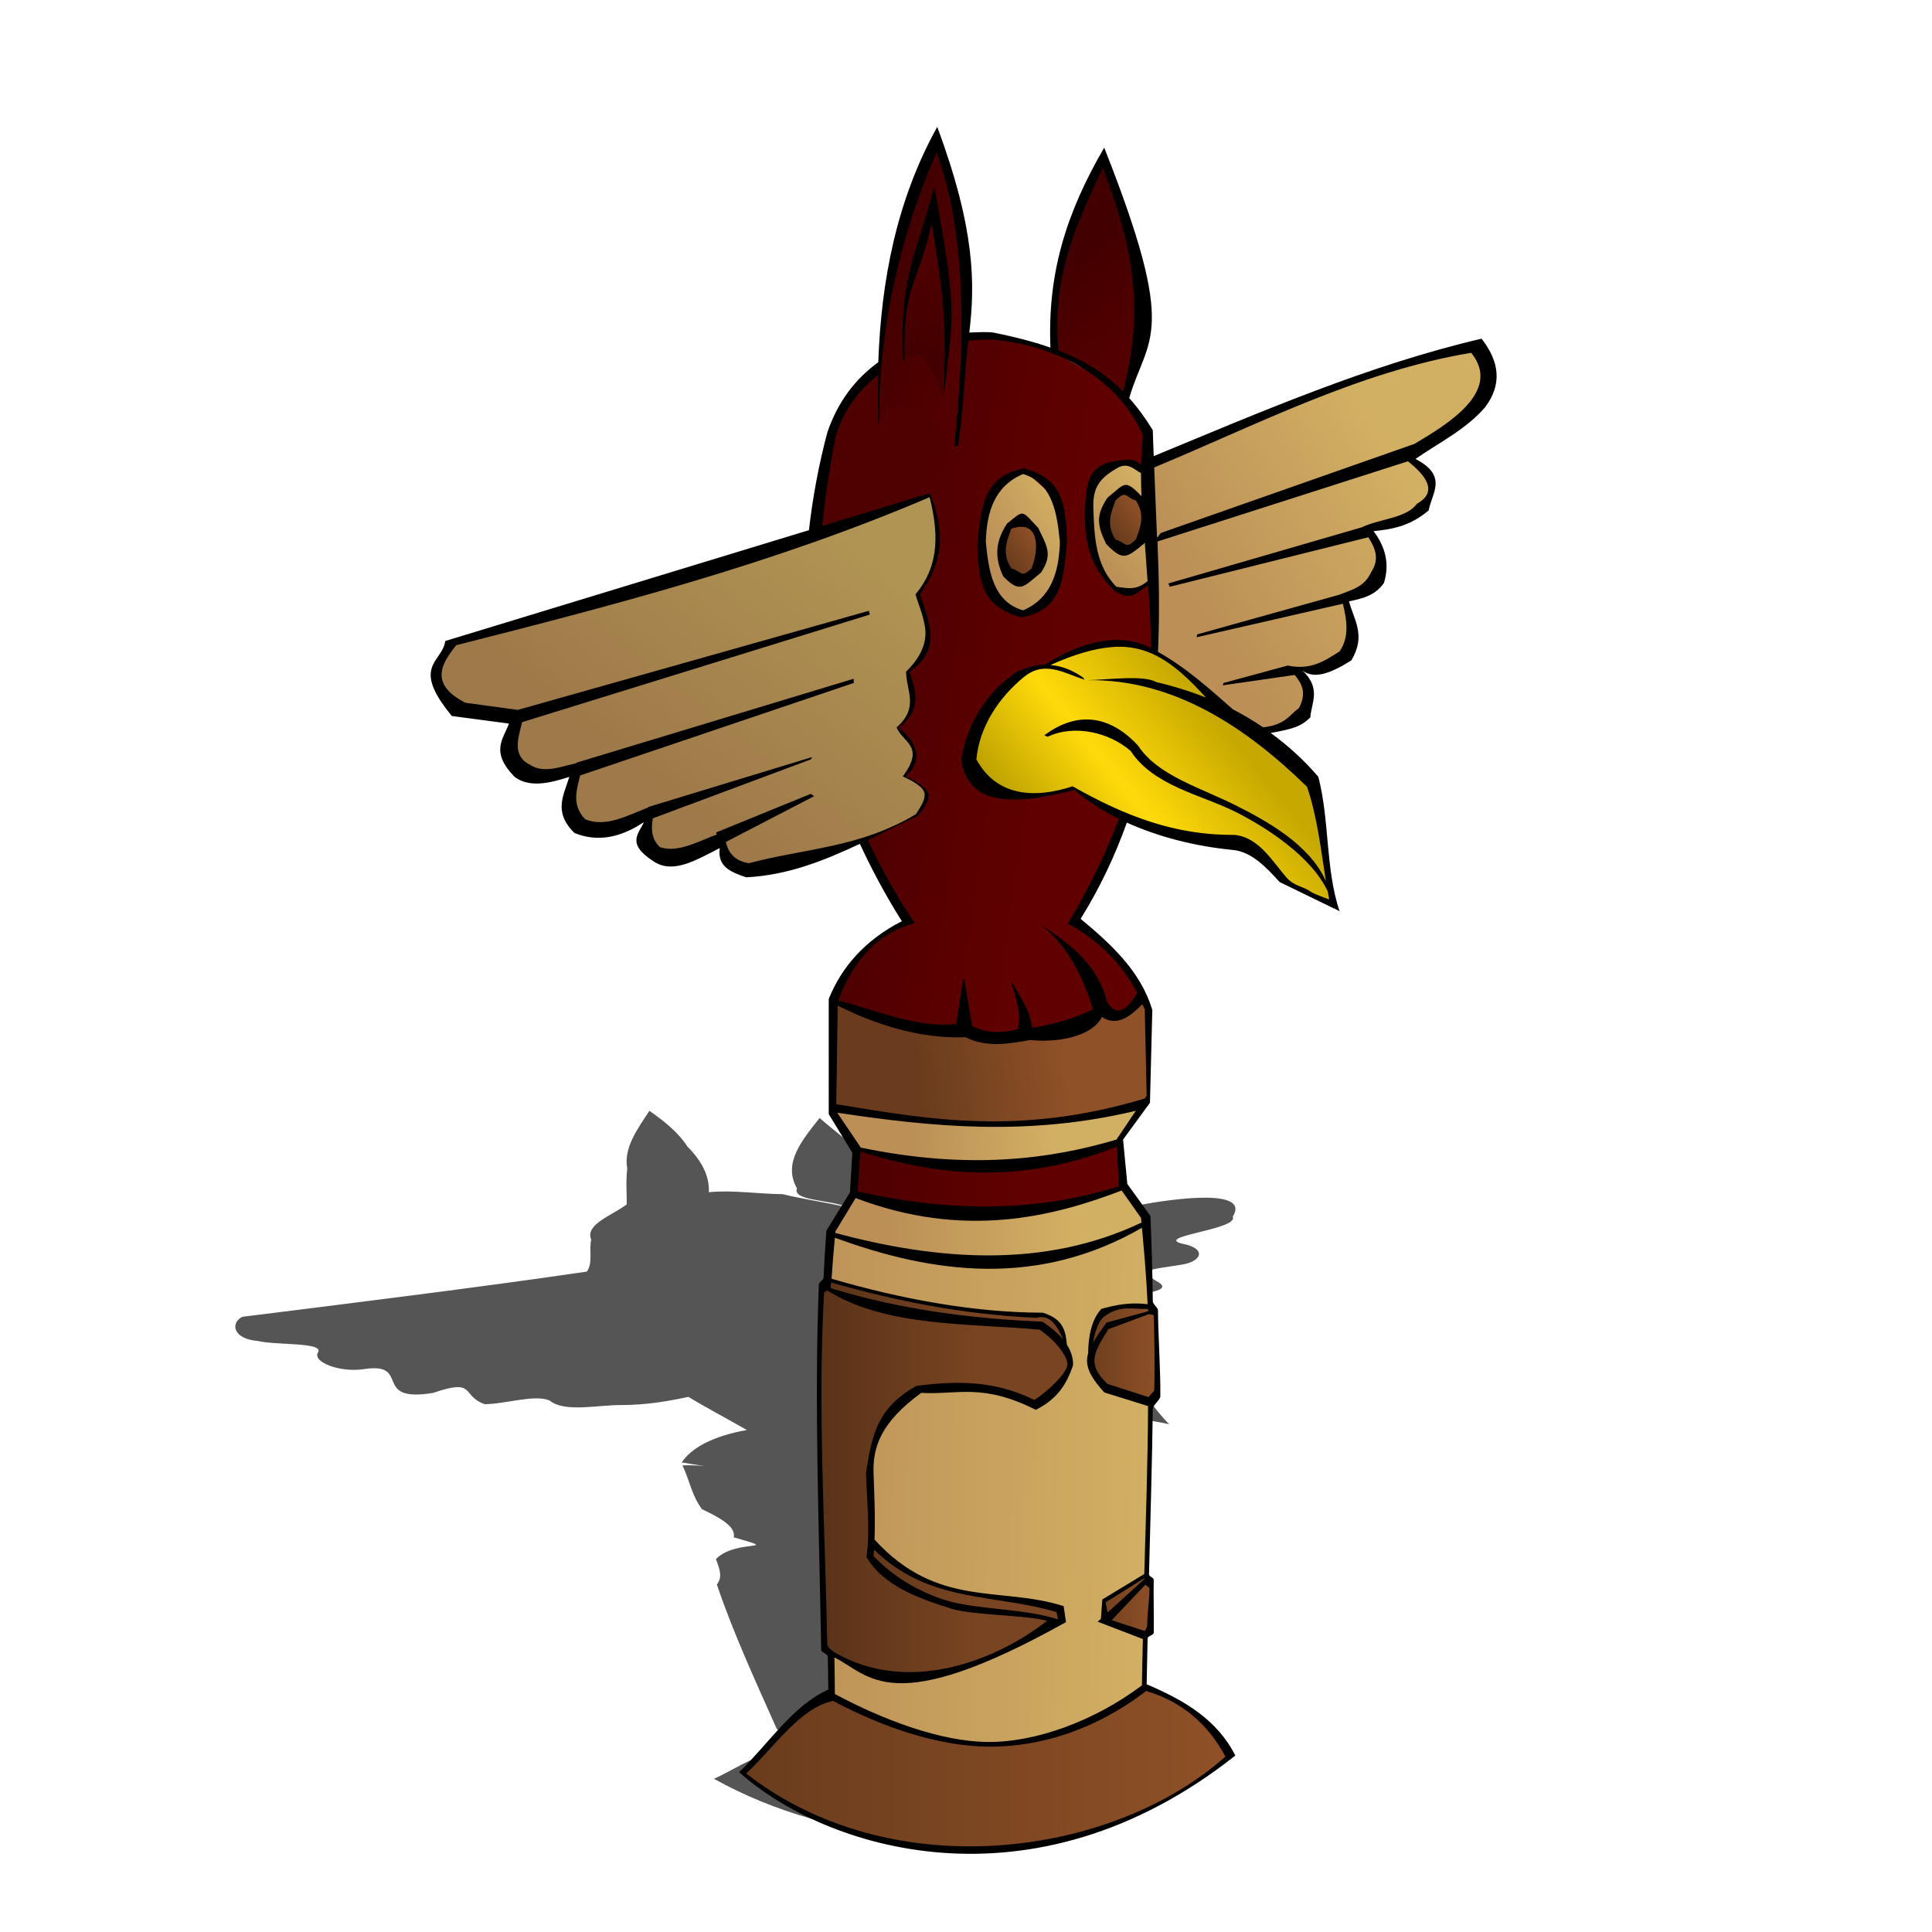 <?xml version="1.0" encoding="UTF-8" standalone="no"?>
<!-- Created with Inkscape (http://www.inkscape.org/) -->
<svg
    xmlns:inkscape="http://www.inkscape.org/namespaces/inkscape"
    xmlns:rdf="http://www.w3.org/1999/02/22-rdf-syntax-ns#"
    xmlns="http://www.w3.org/2000/svg"
    xmlns:sodipodi="http://sodipodi.sourceforge.net/DTD/sodipodi-0.dtd"
    xmlns:cc="http://creativecommons.org/ns#"
    xmlns:xlink="http://www.w3.org/1999/xlink"
    xmlns:dc="http://purl.org/dc/elements/1.1/"
    xmlns:svg="http://www.w3.org/2000/svg"
    xmlns:ns1="http://sozi.baierouge.fr"
    id="svg2"
    sodipodi:docname="totem.svg"
    viewBox="0 0 128 128"
    sodipodi:version="0.32"
    version="1.0"
    inkscape:output_extension="org.inkscape.output.svg.inkscape"
    inkscape:version="0.45+devel"
  >
  <defs
      id="defs4"
    >
    <linearGradient
        id="linearGradient2517"
        y2="41.771"
        xlink:href="#linearGradient3462"
        gradientUnits="userSpaceOnUse"
        x2="70.634"
        y1="40.12"
        x1="59.626"
        inkscape:collect="always"
    />
    <linearGradient
        id="linearGradient2521"
        y2="21.59"
        xlink:href="#linearGradient3462"
        gradientUnits="userSpaceOnUse"
        x2="64.274"
        y1="19.388"
        x1="58.22"
        inkscape:collect="always"
    />
    <linearGradient
        id="linearGradient2525"
        y2="21.529"
        xlink:href="#linearGradient3462"
        gradientUnits="userSpaceOnUse"
        x2="75.649"
        y1="16.575"
        x1="71.613"
        inkscape:collect="always"
    />
    <linearGradient
        id="linearGradient2529"
        y2="16.331"
        xlink:href="#linearGradient3462"
        gradientUnits="userSpaceOnUse"
        x2="63.724"
        y1="23.853"
        x1="60.972"
        inkscape:collect="always"
    />
    <linearGradient
        id="linearGradient3514"
        y2="32.983"
        xlink:href="#linearGradient3332"
        gradientUnits="userSpaceOnUse"
        x2="70.048"
        y1="35.811"
        x1="65.01"
        inkscape:collect="always"
    />
    <linearGradient
        id="linearGradient3518"
        y2="32.629"
        xlink:href="#linearGradient3332"
        gradientUnits="userSpaceOnUse"
        x2="76.368"
        y1="36.341"
        x1="72.081"
        inkscape:collect="always"
    />
    <linearGradient
        id="linearGradient3524"
        y2="33.137"
        xlink:href="#linearGradient2320"
        gradientUnits="userSpaceOnUse"
        x2="75.174"
        y1="34.64"
        x1="73.23"
        inkscape:collect="always"
    />
    <linearGradient
        id="linearGradient3528"
        y2="35.06"
        xlink:href="#linearGradient2320"
        gradientUnits="userSpaceOnUse"
        x2="68.413"
        y1="36.606"
        x1="66.291"
        inkscape:collect="always"
    />
    <linearGradient
        id="linearGradient3532"
        y2="29.756"
        xlink:href="#linearGradient3332"
        gradientUnits="userSpaceOnUse"
        x2="91.747"
        y1="37.8"
        x1="77.914"
        inkscape:collect="always"
    />
    <linearGradient
        id="linearGradient3536"
        y2="41.733"
        gradientUnits="userSpaceOnUse"
        x2="75.881"
        y1="51.323"
        x1="64.037"
        inkscape:collect="always"
      >
      <stop
          id="stop2406"
          style="stop-color:#b49900"
          offset="0"
      />
      <stop
          id="stop2412"
          style="stop-color:#ffda0a"
          offset=".5"
      />
      <stop
          id="stop2408"
          style="stop-color:#c6a800"
          offset="1"
      />
    </linearGradient
    >
    <linearGradient
        id="linearGradient3540"
        y2="38.86"
        xlink:href="#linearGradient3332"
        gradientUnits="userSpaceOnUse"
        x2="59.795"
        y1="55.566"
        x1="46.669"
        inkscape:collect="always"
    />
    <linearGradient
        id="linearGradient3544"
        y2="71.719"
        xlink:href="#linearGradient2320"
        gradientUnits="userSpaceOnUse"
        x2="70.763"
        y1="72.753"
        x1="61.042"
        inkscape:collect="always"
    />
    <linearGradient
        id="linearGradient3548"
        y2="78.061"
        xlink:href="#linearGradient3462"
        gradientUnits="userSpaceOnUse"
        x2="67.705"
        y1="77.928"
        x1="57.718"
        inkscape:collect="always"
    />
    <linearGradient
        id="linearGradient3552"
        y2="81.596"
        xlink:href="#linearGradient3332"
        gradientUnits="userSpaceOnUse"
        x2="70.932"
        y1="81.464"
        x1="58.734"
        inkscape:collect="always"
    />
    <linearGradient
        id="linearGradient3556"
        y2="98.257"
        xlink:href="#linearGradient3332"
        gradientUnits="userSpaceOnUse"
        x2="76.014"
        y1="97.727"
        x1="51.044"
        inkscape:collect="always"
    />
    <linearGradient
        id="linearGradient3560"
        y2="98.036"
        xlink:href="#linearGradient2320"
        gradientUnits="userSpaceOnUse"
        x2="64.744"
        y1="98.036"
        x1="54.27"
        inkscape:collect="always"
    />
    <linearGradient
        id="linearGradient3567"
        y2="97.391"
        xlink:href="#linearGradient2320"
        gradientUnits="userSpaceOnUse"
        x2="76.812"
        y1="97.391"
        x1="71.688"
        inkscape:collect="always"
    />
    <linearGradient
        id="linearGradient3573"
        y2="117.26"
        xlink:href="#linearGradient2320"
        gradientUnits="userSpaceOnUse"
        x2="81.627"
        y1="117.26"
        x1="49.144"
        inkscape:collect="always"
    />
    <filter
        id="filter3643"
        inkscape:collect="always"
      >
      <feGaussianBlur
          id="feGaussianBlur3645"
          stdDeviation="1.428"
          inkscape:collect="always"
      />
    </filter
    >
    <linearGradient
        id="linearGradient2320"
      >
      <stop
          id="stop2322"
          style="stop-color:#6a3c1d"
          offset="0"
      />
      <stop
          id="stop2324"
          style="stop-color:#8f5127"
          offset="1"
      />
    </linearGradient
    >
    <linearGradient
        id="linearGradient3332"
      >
      <stop
          id="stop3334"
          style="stop-color:#bb8f56"
          offset="0"
      />
      <stop
          id="stop3336"
          style="stop-color:#d1af63"
          offset="1"
      />
    </linearGradient
    >
    <linearGradient
        id="linearGradient3462"
      >
      <stop
          id="stop3464"
          style="stop-color:#4f0000"
          offset="0"
      />
      <stop
          id="stop3466"
          style="stop-color:#610000"
          offset="1"
      />
    </linearGradient
    >
    <linearGradient
        id="linearGradient2374"
        y2="75.632"
        xlink:href="#linearGradient3332"
        gradientUnits="userSpaceOnUse"
        x2="69.708"
        y1="75.892"
        x1="60.411"
        inkscape:collect="always"
    />
  </defs
  >
  <sodipodi:namedview
      id="base"
      bordercolor="#666666"
      inkscape:pageshadow="2"
      guidetolerance="10"
      pagecolor="#ffffff"
      gridtolerance="10000"
      inkscape:window-height="975"
      width="744.09px"
      inkscape:zoom="1"
      objecttolerance="10"
      showgrid="false"
      borderopacity="1.0"
      inkscape:current-layer="layer2"
      inkscape:cx="64"
      inkscape:cy="61.553793"
      inkscape:window-y="24"
      inkscape:window-x="20"
      inkscape:window-width="1248"
      inkscape:pageopacity="0.0"
      inkscape:document-units="px"
  />
  <g
      id="layer2"
      inkscape:label="colors"
      inkscape:groupmode="layer"
    >
    <path
        id="path3579"
        sodipodi:nodetypes="cccccccccccccccccccccccccccccccccccccccccccccccccccccccccccccccccccccc"
        style="filter:url(#filter3643);fill-rule:evenodd;fill:#000000;fill-opacity:.667"
        d="m43.025 73.596c-0.819 1.238-1.719 2.468-1.468 3.828-0.097 0.774-0.031 1.653-0.032 2.369-0.987 0.74-2.787 1.338-2.356 2.325-0.162 0.684 0.135 1.567-0.292 2.13-7.502 1.093-15.177 2.036-22.833 2.995-0.792 0.428-0.613 1.469 1.05 1.602 1.164 0.284 4.312 0.074 3.99 0.728-0.457 0.65 1.426 1.387 3.041 1.133 3.16-0.478 0.455 2.248 4.57 1.578 2.871-0.993 1.835 0.189 3.416 0.746 1.367-0.004 3.314-0.667 4.305-0.243 0.98 0.821 3.239 0.282 4.766 0.302 1.656-0.007 3.065-0.25 4.421-0.543 1.234 0.743 2.6 1.463 3.885 2.197-2.251 0.392-3.688 1.186-4.323 2.147 2.87 0.481 1.568 0.129 0.047 0.198 0.475 0.961 0.601 1.963 1.293 2.898 1.183 0.564 2.263 1.144 2.106 1.864 3.339 0.96 0.158 0.08-1.178 1.44 0.224 0.63 0.469 1.16 0.061 1.69 1.077 3.18 2.538 6.35 3.952 9.53 2.54 3.12 8.479 1.14-0.128 1.53-1.701 0.46-2.681 1.2-4.014 1.81 3.928 2.19 8.781 3.62 13.45 3.72 4.404 0.3 8.617-1.84 12.409-2.44 2.304-0.49 2.248-1.04 4.192-1.72-1.67-0.83-1.523-1.6-4.033-1.86-0.57-0.42-0.851-1.26-0.392-1.66-0.013-0.73-0.779-1.31-1.007-2-0.475-1.36-0.95-2.72-1.426-4.09 1.054-0.37-0.363-1.18-0.286-1.75-0.56-0.95-1.25-1.9-1.676-2.89-0.846-0.38-1.066 0.25-0.402-0.34-2.535-1.75-16.826 1.17-1.716-0.86-1.088-3.062-19.82 1.7-0.639-1.31 0.733-0.56 1.816-1.066 1.076-1.799-0.43-0.649-0.17-1.36-1.126-1.961-0.153 0.2-0.988-0.907-2.42-1.226-0.723-0.63-3.981-0.684-2.674-1.408 0.629-0.775 1.258-1.549 1.887-2.324 3.398 0.829 7.759 0.123 10.489 1.468 1.244 0.494 2.984 0.63 4.454 0.96-1.129-1.139-1.788-2.319-2.725-3.475l-5.775-1.674c1.41 0.622 4.195 0.355 4.442-0.331-0.229-0.75-1.757-1.001 0.752-0.975 1.651-0.119 1.825-1.016 0.983-1.583-1.141-0.705 3.128-0.578 1.481-1.444-1.376-0.816-0.075-0.79 1.586-1.081 1.389-0.175 1.813-1.075 0.127-1.398-1.947-0.483 3.771-0.949 3.334-1.784 1.204-1.905-3.858-1.215-6.28-0.762-5.114 0.71-9.901 1.681-14.954 2.445 0.147-0.735-1.264-1.225-2.542-1.736-1.594-0.735-4.048-0.95-6.037-1.446-1.612-0.012-3.393-0.289-4.893-0.128 0.048-1.014-0.418-2.021-1.414-3.021-0.534-0.834-1.408-1.605-2.524-2.371zm11.277 0.473c-1.158 1.466-2.458 2.988-1.501 4.664-0.308 0.8 1.964 0.744 3.163 1.179 1.76 0.475 2.894 0.958 2.331-0.175-0.128-1.054 0.316-2.12-1.121-3.149-0.777-0.861-1.917-1.679-2.872-2.519zm7.404 10.938c0.263 0.765 0.906 1.824 0.938 2.415-0.285-0.804-0.826-1.617-0.938-2.415zm1.309 12.139c3.078 0.172-2.909 0.455 0 0z"
    />
    <path
        id="path2515"
        sodipodi:nodetypes="cccccccccccccccccccccccccc"
        style="fill-rule:evenodd;fill:url(#linearGradient2517)"
        d="m55.162 66.233l0.917-1.773 1.346-1.774 2.018-1.284 0.856-0.428-2.997-5.259-3.302-20.732 1.284-6.972 2.875-3.608 6.299-2.14 4.28 0.489 4.709 2.568 2.63 3.242 0.245 14.493-1.896 11.008-3.364 6.911 1.957 1.284 2.691 3.486-0.55 0.856-0.979 0.734-1.284-0.489-1.223 0.856-3.608 0.917-4.342-0.244-4.22-0.428-4.342-1.713z"
    />
    <path
        id="path2519"
        sodipodi:nodetypes="ccccccccc"
        style="fill-rule:evenodd;fill:url(#linearGradient2521)"
        d="m58.22 27.767l0.122-4.893 1.468-8.195 2.263-5.442 1.1 2.935 1.101 6.544-0.611 6.36-0.245 4.464c-1.641-1.744-3.244-3.957-5.198-1.773z"
    />
    <path
        id="path2523"
        style="fill-rule:evenodd;fill:url(#linearGradient2525)"
        d="m69.839 23.058v-3.364l0.795-3.791 2.508-5.504 1.59 4.77 0.917 3.975-0.979 7.216-1.039-0.978-2.874-1.835-0.795-0.184-0.123-0.305z"
    />
    <path
        id="path2527"
        sodipodi:nodetypes="ccscccccc"
        style="fill-rule:evenodd;fill:url(#linearGradient2529)"
        d="m59.871 23.608l0.061-2.996s0.489-2.08 0.673-2.936c0.183-0.856 1.223-4.036 1.223-4.036l0.611 3.425 0.429 3.424-0.062 2.385-0.367 3.425c-1.507-4.283-1.789-2.195-2.568-2.691z"
    />
    <path
        id="path2531"
        sodipodi:nodetypes="ccccccccc"
        style="fill-rule:evenodd;fill:#000000;fill-opacity:.157"
        d="m58.22 27.767l0.122-4.893 1.468-8.195 2.263-5.442 1.1 2.935 1.101 6.544-0.611 6.36-0.245 4.464c-1.641-1.744-3.244-3.957-5.198-1.773z"
    />
    <path
        id="path2533"
        style="fill-rule:evenodd;fill:#000000;fill-opacity:.157"
        d="m69.839 23.058v-3.364l0.795-3.791 2.508-5.504 1.59 4.77 0.917 3.975-0.979 7.216-1.039-0.978-2.874-1.835-0.795-0.184-0.123-0.305z"
    />
    <path
        id="path3512"
        style="fill-rule:evenodd;fill:url(#linearGradient3514)"
        d="m66.512 31.701l-1.06 1.547-0.442 3.093 0.353 2.74 1.547 1.415 0.84 0.044s1.37-0.84 1.812-1.017 0.839-3.535 0.839-3.535-0.309-2.608-0.353-2.785c-0.044-0.176-2.298-2.121-2.298-2.121l-1.238 0.619z"
    />
    <path
        id="path3516"
        style="fill-rule:evenodd;fill:url(#linearGradient3518)"
        d="m72.213 36.076c-0.044-0.177-0.132-2.563-0.132-2.563l0.574-2.077 1.37-0.752 1.017-0.044 1.193 1.149 0.133 5.038-0.266 1.724-0.972 0.619-0.84-0.044-0.751-0.487-1.105-1.723-0.221-0.84z"
    />
    <path
        id="path3522"
        style="fill-rule:evenodd;fill:url(#linearGradient3524)"
        d="m73.627 32.938l-0.397 2.077 0.53 1.017 0.884 0.619 1.237-0.973-0.221-2.651-0.972-0.398-1.061 0.309z"
    />
    <path
        id="path3526"
        style="fill-rule:evenodd;fill:url(#linearGradient3528)"
        d="m66.645 35.06l-0.354 1.591 0.486 1.502 0.973 0.398 0.972-0.84 0.309-1.635-0.884-1.414-1.502 0.398z"
    />
    <path
        id="path3530"
        sodipodi:nodetypes="cccsccccccccccccccccccccscccc"
        style="fill-rule:evenodd;fill:url(#linearGradient3532)"
        d="m75.97 30.596l8.397-3.182 4.728-1.944s7.027-2.254 7.602-2.254c0.574 0 1.458 0.044 1.458 0.044l0.089 2.165c-0.043 1.467-1.503 2.225-2.387 3.271l-2.696 1.635 1.017 0.574 0.707 0.884-0.354 1.591-1.458 0.973-2.475 0.839 0.53 0.575 0.354 2.386-2.519 1.459 0.619 1.767-0.619 2.254-1.812 0.84-1.326-0.133 0.796 1.415-0.177 1.414-1.37 0.884-1.591 0.353s-2.519-1.591-2.696-1.679-2.387-2.21-2.387-2.21l-1.988-1.281-0.133-8.839-0.309-3.801z"
    />
    <path
        id="path3534"
        style="fill-rule:evenodd;fill:url(#linearGradient3536)"
        d="m69.385 44.119l0.972-0.618 1.768-0.619 1.282-0.265 1.458 0.044 1.856 0.575 1.812 1.37 2.21 1.9 6.32 5.038 1.104 7.425 0.266 1.06-3.448-1.679-2.298-2.387s-5.259-0.839-5.436-0.839c-0.176 0-3.8-1.414-3.8-1.414l-2.343-1.503-1.679 0.442s-2.077 0.221-2.298 0.133c-0.221-0.089-2.608-1.547-2.608-1.547s-0.486-1.282-0.486-1.459c0-0.176 2.122-3.889 2.122-3.889l1.988-1.547 1.238-0.221z"
    />
    <path
        id="path3538"
        sodipodi:nodetypes="cccccccccscscccccccccccccccccccccccccc"
        style="fill-rule:evenodd;fill:url(#linearGradient3540)"
        d="m61.474 32.806l-17.103 5.524-14.584 4.287-0.84 1.591 0.486 2.121 4.729 1.238-0.53 1.679 1.016 1.856h3.58s-0.663 1.591-0.663 1.768 0.663 1.768 0.663 1.768 1.105 0.707 1.547 0.574c0.442-0.132 3.27-1.326 3.27-1.326l-0.221 1.591 0.53 1.37 4.464-1.149 0.442 1.149 0.972 0.487 5.569-0.663 2.607-1.149 3.226-1.432 0.796-1.043-0.088-0.619-0.873-0.709-0.5-0.313 0.625-1.156-0.188-1.031-0.906-1.031 0.781-0.813 0.157-1.469-0.313-1.406 0.813-0.875 0.5-1.437-0.626-2.782 0.969-1.625 0.375-2.469-0.437-2.156-0.245-0.35z"
    />
    <path
        id="path3542"
        sodipodi:nodetypes="ccccccccccccccc"
        style="fill-rule:evenodd;fill:url(#linearGradient3544)"
        d="m55.11 66.438l5.701 1.635 3.403 0.309 4.066 0.177 4.552-1.282h1.149l1.724-1.06 0.353 0.795 0.044 5.878-3.804 0.967c-1.675 0.303-2.936 0.582-5.224 0.596-0.176 0-4.867-0.261-4.867-0.261l-3.559-0.323-3.494-0.316-0.044-7.115z"
    />
    <path
        id="path3546"
        style="fill-rule:evenodd;fill:url(#linearGradient3548)"
        d="m56.745 76.204l-0.088 2.74 3.712 1.326 5.878 0.133 4.022-0.575 4.154-1.193-0.177-2.917-3.359 1.017-5.082 0.618-5.834-0.486-3.226-0.663z"
    />
    <path
        id="path3550"
        style="fill-rule:evenodd;fill:url(#linearGradient3552)"
        d="m54.889 81.861l1.68-2.607 3.8 0.84 6.718 0.353 4.773-0.84 2.651-0.884 1.459 2.21-1.282 0.796s-4.419 1.458-4.994 1.591c-0.574 0.132-7.469-0.089-7.469-0.089l-4.021-0.53-3.315-0.84z"
    />
    <path
        id="path3554"
        style="fill-rule:evenodd;fill:url(#linearGradient3556)"
        d="m54.933 81.685l2.608 0.883 6.717 1.282 6.099-0.707 3.58-1.105 2.121-1.016 0.31 5.701 0.265 0.353 0.088 5.303-0.486 0.531-0.177 11.84 0.31 0.49-0.045 2.83-0.442 0.4-0.044 3.35-2.961 1.99-3.977 1.33-2.21 0.35h-2.298l-3.094-0.53-3.182-1.15-3.093-1.54 0.044-2.74-0.442-0.4-0.354-14.055 0.221-9.722 0.354-0.487 0.088-3.181z"
    />
    <path
        id="path3558"
        style="fill-rule:evenodd;fill:url(#linearGradient3560)"
        d="m54.712 84.778l1.547 0.398 1.945 0.53 3.535 0.663 3.094 0.486 4.375 0.221 1.061 0.663 0.309 1.193 0.442 1.326-0.574 1.193-1.636 1.503-2.916-0.751-4.332-0.265-1.414 0.441-1.723 1.768-0.663 2.564 0.044 5.569 1.503 1.28 2.253 1.33 2.785 0.7 6.01 1.02 0.044 0.8-1.679 0.79-3.889 2.03-4.685 1.06-3.27-0.75-2.298-1.23-0.31-14.102 0.089-9.192 0.353-1.238z"
    />
    <path
        id="path3562"
        style="fill-rule:evenodd;fill:url(#linearGradient3567)"
        d="m74.812 86.406l-1.5 0.313-0.531 0.5-0.562 1.593c0 0.001 0.093 1.355 0.093 1.532 0.001 0.177 0.75 1.625 0.75 1.625l1.938 0.625 1.156 0.218 0.656-0.312-0.281-5.594-0.125-0.312-1.594-0.188zm1.188 18.034l-0.281 0.06-2.563 1.59 0.063 1.41 2.656 0.88s0.526-0.08 0.437-0.26c-0.088-0.17 0.094-3.31 0.094-3.31l-0.406-0.37z"
    />
    <path
        id="path3571"
        style="fill-rule:evenodd;fill:url(#linearGradient3573)"
        d="m55.022 112.4l-1.547 0.88-1.768 1.46-1.856 2.08-0.707 0.66 2.254 1.55 3.668 1.94 4.11 1.11 5.657 0.62 5.038-0.62 4.419-1.37 4.155-2.12 3.182-2.17-2.033-2.65-2.74-1.72-1.061-0.23-2.342 1.77-3.934 1.42-3.137 0.57-3.271-0.22-4.375-1.28-3.712-1.68z"
    />
    <path
        id="path3575"
        sodipodi:nodetypes="cccccccccscscccccccccccccccccccccccccc"
        style="fill-rule:evenodd;fill:#000000;fill-opacity:.157"
        d="m61.474 32.806l-17.103 5.524-14.584 4.287-0.84 1.591 0.486 2.121 4.729 1.238-0.53 1.679 1.016 1.856h3.58s-0.663 1.591-0.663 1.768 0.663 1.768 0.663 1.768 1.105 0.707 1.547 0.574c0.442-0.132 3.27-1.326 3.27-1.326l-0.221 1.591 0.53 1.37 4.464-1.149 0.442 1.149 0.972 0.487 5.569-0.663 2.607-1.149c1.086-0.498 2.171-0.838 3.257-1.554l0.765-0.921-0.088-0.619-0.873-0.709-0.5-0.313 0.625-1.156-0.188-1.031-0.906-1.031 0.781-0.813 0.157-1.469-0.313-1.406 0.813-0.875 0.5-1.437-0.626-2.782 0.969-1.625 0.375-2.469-0.437-2.156-0.245-0.35z"
    />
    <path
        id="path3577"
        style="fill-rule:evenodd;fill:#000000;fill-opacity:.157"
        d="m54.712 84.778l1.547 0.398 1.945 0.53 3.535 0.663 3.094 0.486 4.375 0.221 1.061 0.663 0.309 1.193 0.442 1.326-0.574 1.193-1.636 1.503-2.916-0.751-4.332-0.265-1.414 0.441-1.723 1.768-0.663 2.564 0.044 5.569 1.503 1.28 2.253 1.33 2.785 0.7 6.01 1.02 0.044 0.8-1.679 0.79-3.889 2.03-4.685 1.06-3.27-0.75-2.298-1.23-0.31-14.102 0.089-9.192 0.353-1.238z"
    />
    <path
        id="path2372"
        style="fill-rule:evenodd;fill:url(#linearGradient2374)"
        d="m55.222 73.297l4.064 0.606 4.887 0.519 3.849-0.044 4.454-0.475 3.416-0.779-1.773 2.508-3.935 1.125s-6.184 0.475-6.357 0.475-5.622-0.778-5.622-0.778l-1.556-0.346-1.6-2.378 0.173-0.433z"
    />
  </g
  >
  <g
      id="layer1"
      inkscape:label="outline"
      inkscape:groupmode="layer"
    >
    <path
        id="path2327"
        sodipodi:nodetypes="cccccccccccccccccccccssssccccsssssssscccccccsccccccccccccccccccccccccccccccccccccccccccccccccccccccccccccccccccccccccccccccccccccccccccccccccccccccccccccccccccccccccccccccccccccccccccccccccccccccccccccccccccccccccccccccccccccccccccccsccccsccsscccccccccccccccccccccccccccccccccccccccccccccccsccccccsccccccccccccccccsccccccccscccccccccssccccccccccccccccsscccccccsc"
        style="fill-rule:evenodd;fill:#000000"
        d="m62.094 8.406c-2.7 4.87-3.711 10.176-3.906 15.594-1.5 1.084-2.686 2.608-3.376 4.656-0.562 2.103-0.965 4.265-1.218 6.469l-24.094 7.344c-0.197 1.436-2.322 1.632 0.438 4.969l3.781 0.5c-0.359 1.015-1.27 1.847 0.375 3.531 0.926 0.704 2.231 0.463 3.625 0-0.349 1.181-1.101 2.313 0.343 3.719 1.532 0.624 3.063 0.305 4.594-0.719-0.317 0.765-1.224 1.413 0.688 2.625 1.286 0.827 2.83-0.147 4.344-0.906-0.179 1.255 0.777 1.603 1.75 1.937 2.734-0.139 5.101-1.079 7.531-2.219 0.786 1.699 1.696 3.403 2.781 5.125-2.471 1.267-4.013 3.076-4.844 5.157v7.624l1.563 2.563-0.157 2.625-1.562 2.531c-0.078 1.034-0.141 2.072-0.188 3.125-0.006 0.159-0.306 0.279-0.312 0.438-0.308 7.799 0.015 16.146 0.156 24.216 0.003 0.16 0.435 0.28 0.438 0.44 0.011 0.73 0.026 1.46 0.031 2.19-2.353 1.05-3.961 3.6-5.906 5.47 5.61 5.03 19.363 9.58 32.875-1.1-1.2-2.37-3.36-3.66-5.875-4.72 0.017-1.01 0.04-2.01 0.062-3.03 0.004-0.19 0.402-0.21 0.407-0.4 0.024-1.09-0.027-2.41 0-3.5 0.003-0.14-0.316-0.21-0.313-0.35 0.092-3.76 0.208-7.502 0.25-10.966 0.003-0.25 0.498-0.594 0.5-0.844 0.016-1.746-0.141-3.926-0.156-5.688-0.002-0.176-0.342-0.416-0.344-0.593-0.022-2.065-0.072-3.561-0.156-5.657l-1.531-2.124-0.282-2.938 1.782-2.438 0.156-6.156c-0.785-2.576-2.735-4.36-4.75-6.031 1.329-2.134 2.308-4.264 3.062-6.375 2.043 0.923 4.451 1.564 7.032 1.812 1.201 0.116 2.159 1.094 3.093 2.126l3.531 1.718c0.006 0.032 0.027 0.062 0.032 0.094v-0.094l0.406 0.219c-0.948-2.844-0.648-5.968-1.406-8.906-0.967-1.14-2.039-2.092-3.156-2.907 1.525-0.278 2.009-0.433 2.624-1.031 0.07-0.992 0.732-1.885-0.5-3.093 0.797 0.6 1.955 0.116 3.219-0.688 0.994-1.651 0.165-2.694-0.156-3.906 0.843-0.189 1.698-0.344 2.313-1.219 0.396-1.271 0.093-2.402-0.688-3.437 1.219-0.114 2.438-0.333 3.656-1.376 0.197-1.13 1.305-2.275-0.875-3.406 1.567-1.091 3.326-1.941 4.594-3.406 1.164-1.521 0.973-3.042-0.219-4.562-7.519 1.761-14.605 4.844-21.718 7.781-0.022-0.574-0.05-1.15-0.063-1.719-0.49-0.806-1.014-1.514-1.563-2.125 1.232-4.164 3.318-4.028-1.656-16.594-2.515 4.327-3.764 8.311-3.562 13.25-1.155-0.404-2.406-0.721-3.782-1-0.531-0.059-1.062-0.013-1.593 0 0.384-3.197 0.403-6.829-2.125-13.625zm-0.032 1.688c2.174 6.055 1.757 13.566 1.157 19.468l0.25-0.031c0.42-2.699 0.394-4.759 0.687-6.969 0.534-0.052 1.067-0.067 1.594-0.062 4.021 0.324 8.274 2.422 9.969 6.344-0.061 0.663-0.111 1.325-0.125 1.968-0.504-0.487-0.767-0.372-1.688-0.281-1.904 0.336-1.904 1.524-2.031 3.219-0.047 2.303 0.354 3.793 2 5.438 1.155 0.607 1.271 0.168 2.187-0.407 0.107 1.348 0.187 2.734 0.188 4.157-2.243-1.2-5.023-0.202-7 1.093-0.626-0.016-1.196 0.229-1.781 0.407-2.127 1.408-3.361 3.425-3.781 5.874 0.47 3.693 4.832 2.669 7.5 2.032 0.839 0.71 1.813 1.354 2.937 1.906-0.809 2.133-1.885 4.425-3.375 6.938 2.029 1.113 3.577 2.655 4.594 4.593-0.669 1.082-1.303 1.663-2 0.625-0.582-2.441-2.413-3.875-4.438-5.156 1.751 1.287 2.852 3.433 3.5 5.625-1.279 0.615-2.679 1.017-4.031 1.219-0.112-1.135-0.831-2.089-1.344-3.063l-0.031 0.063c0.289 1.031 0.703 2.062 0.438 3.094-0.982 0.246-2.024 0.317-3.032-0.219l-0.531-3.125-0.063 0.031-0.468 2.969c-2.652 0.275-5.174-0.885-7.813-1.563 1.028-2.73 2.651-4.469 5.063-5.125-1.224-1.82-2.247-3.663-3.094-5.5 1.014-0.484 2.207-1.097 3.281-1.594 1.316-1.515 0.762-1.81-0.781-2.656 1.339-1.106 0.535-2.456-0.469-3.187 1.483-1.122 1.226-2.275 0.719-3.719 2.07-1.39 1.405-3.102 0.688-5.125 1.647-2.342 1.633-4.101 0.718-6.594l-0.031 0.063-0.063-0.156-7.093 2.156c0.196-1.915 0.495-3.853 0.875-5.844 0.485-1.772 1.527-3.134 2.844-4.156-0.023 1.08-0.032 2.164 0 3.25l0.062-0.094c-0.075-6.25 1.49-12.762 3.812-17.906zm11 1.031c2.055 5.314 2.747 9.394 1.344 14.813-1.246-1.251-2.67-2.094-4.281-2.719-0.405-4.61 0.859-7.74 2.937-12.094zm-11.156 1.25c-1.279 4.699-2.359 6.175-2.062 11.531h0.094c-0.195-4.869 0.901-5.094 1.781-9.062 0.823 4.67 1.008 7.01 0.781 11.562l0.031-0.062c0.513-5.416 1.057-4.769-0.625-13.969zm35.563 11c2.096 2.57-1.661 4.782-3.75 6.031l-16.813 5.906-0.25 0.313c-0.066-1.565-0.122-3.126-0.187-4.656 6.752-2.797 13.582-6.364 21-7.594zm-4.188 7.187c1.248 0.996 1.983 2.037 0.594 2.813-0.684 0.974-2.554 1.007-3.656 1.563l-12.813 3.718 0.094 0.219 13.156-3.281c0.45 0.704 0.767 1.437 0.188 2.312-0.468 0.996-1.23 1.145-2.125 1.5l-9.407 2.625-0.031 0.188 9.688-2.219c0.272 1.118 0.431 2.223-0.219 3.156-0.981 0.624-1.895 1.263-3.438 0.938l-4.25 1.156-0.062 0.156 4.781-0.687c0.435 0.547 0.828 1.139 0.281 2.187-0.654 0.477-0.883 1.109-2.374 1.282-0.655-0.444-1.324-0.842-2-1.188-1.506-1.32-3.062-2.74-4.969-3.812 0.114-2.476 0.068-4.906-0.031-7.313l16.593-5.313zm-18.937 0.313c0.532-0.108 0.8 0.229 1.25 0.469-0.003 0.52 0.013 1.019 0.031 1.531-1.13-1.185-1.096-0.818-2.25 0.094-0.799 1.216-0.673 1.839-0.094 3.062 1.136 1.176 1.349 0.922 2.5 0 0.023-0.034 0.042-0.06 0.063-0.093 0.07 0.849 0.117 1.705 0.187 2.562-0.732 0.609-1.25 0.486-2.062 0.375-1.39-1.378-1.472-3.325-1.531-5.187-0.054-1.446 0.448-2.037 1.656-2.719 0.094-0.037 0.17-0.078 0.25-0.094zm-6.5 0.156c-2.724 0.492-2.865 2.677-3.094 5.063 0.084 2.568 0.336 4.111 2.938 4.812 2.715-0.5 2.773-2.624 3-5-0.087-2.536-0.274-4.175-2.844-4.875zm-0.063 0.375c1.985 0.597 2.254 2.662 2.438 4.5-0.057 2.021-0.579 3.728-2.438 4.532-2.021-0.591-2.283-2.669-2.469-4.532 0.055-2.032 0.599-3.707 2.469-4.5zm6.688 1.375c0.218-0.003 0.353 0.262 0.781 0.375 0.598 0.937 0.36 1.654 0 2.594-0.715 0.689-0.653 0.181-1.344 0-0.598-0.937-0.36-1.654 0-2.594 0.271-0.259 0.432-0.373 0.563-0.375zm-12.875 0.157c0.532 2.207 0.74 4.432-0.938 6.437 0.429 1.569 1.516 2.997-0.625 5.125-0.007 1.223 0.892 2.365-0.625 3.688 0.358 0.996 1.934 1.206 0.406 3.25 1.776 0.828 1.733 1.175 0.876 2.5-3.659 2.22-7.407 2.275-11.063 3.25-0.894-0.124-1.374-0.654-1.531-1.407l5.844-3.031-0.219-0.156-6.281 2.562 0.062 0.125c-1.225 0.462-2.624 1.249-3.781 0.844-0.604-0.589-0.571-1.265-0.469-1.906l10.469-3.907 0.093-0.156-10.874 3.313v0.031c-1.356 0.526-2.829 1.342-4.157 0.781-0.906-0.9-0.591-1.932-0.343-2.906l18.124-6.125v-0.281l-18.374 5.562v0.031c-1.106 0.245-2.179 0.706-3.094 0.094-1.182-0.582-0.758-1.785-0.5-2.812l23.031-7.125-0.063-0.25-23.25 6.562-3.468-0.469c-2.554-1.289-1.451-2.748-0.625-3.812 10.566-2.686 21.026-5.389 31.375-9.812zm6.156 1.093c-0.23-0.032-0.454 0.201-1.031 0.657-0.8 1.215-0.83 2.276-0.25 3.5 1.136 1.175 1.348 0.671 2.5-0.25 0.799-1.216 0.392-1.746-0.188-2.969-0.565-0.593-0.801-0.906-1.031-0.938zm-0.156 0.875c1.238-0.064 1.217 1.532 0.75 2.75-0.715 0.689-0.654 0.182-1.344 0-0.598-0.937-0.36-1.685 0-2.625 0.231-0.082 0.417-0.116 0.594-0.125zm6.031 7.969c2.744-0.259 4.538 1.459 6.281 3.344-1.112-0.439-2.231-0.785-3.312-1.031-0.801-0.48-3.205-0.154-4.532-0.126 5.732-0.075 10.51 3.143 14.532 7.063 0.662 1.921 0.926 4.186 1.25 6.25-1.097-2.442-3.911-3.974-5.938-5-2.376-1.203-5.188-1.972-6.5-3.969-1.895-2.051-4.067-2.3-6.218-0.687l0.218 0.093c1.748-0.827 4.067-0.31 5.5 0.938 1.541 2.346 4.692 2.894 7 4.062 1.983 1.004 4.98 2.923 6.063 5.25 0.03 0.178 0.061 0.359 0.093 0.532-0.169-0.068-1.059-0.384-1.25-0.532-0.404-0.312-1.06-0.354-1.531-0.874-0.941-1.041-1.838-2.716-3.5-2.876-3.939 0.037-7.278-1.263-10.719-3.218-2.495 0.824-5.038 0.689-6.374-1.782 0.195-2.181 1.514-4.119 3.124-5.437 1.37-1.137 2.603-0.314 4.032 0.156 0.021 0-0.084-0.124-0.063-0.125-0.737-0.516-1.434-0.789-2.187-0.844 1.588-0.721 2.914-1.092 4.031-1.187zm2.063 23.656c0.049 0.114 0.11 0.228 0.156 0.344l0.125 5.719-0.125 0.187c-8.355 2.499-14.359 1.367-20.438 0.375l0.094-6.531c2.256 1.138 5.334 2.227 8.469 2.094 1.457 0.73 2.951 0.411 4.281 0.187 2.27 0.223 4.252-0.435 4.75-1.531 1.057 0.697 1.963-0.124 2.688-0.844zm-0.438 7.063l-1.281 1.906c-4.336 1.288-9.768 2.029-16.938 0.531l-1.562-2.312c6.263 0.942 12.634 1.583 19.781-0.125zm-1.25 2.375l0.125 2.625c-4.393 1.384-9.977 1.996-17.313 0.344l0.188-2.657c6.848 2.216 12.145 1.585 17-0.312zm0.312 2.906l1.282 1.813c0.01 0.108 0.021 0.205 0.031 0.312-6.504 3.096-13.625 2.473-20.281 0.688 0.003-0.032-0.004-0.063 0-0.094l1.344-2.219c7.162 2.719 13.016 1.264 17.624-0.5zm1.344 2.469c0.16 1.722 0.3 3.336 0.375 5.062-1.169-0.139-2.096 0.04-3.062 0.313-0.654 0.68-0.877 1.9-0.875 2.937-0.231 0.789 0.062 1.472 1.062 2.594l2.906 0.906c-0.016 3.705-0.146 7.424-0.25 11.124l-2.781 1.69-0.093 1.28-0.219 0.19 3 1.15c-0.022 1.03-0.051 2.04-0.063 3.07-3.179 2.39-7.102 3.79-10.25 3.75-3.12-0.04-6.879-1.46-10.062-3.16h-0.032c0.001-0.82-0.019-1.62-0.031-2.44 2.343 1.15 3.684 4.17 15.344-2.34l-0.156-1.06c-4.18-1.34-8.352 0.17-12.531-4.41 0.061-1.54-0.017-3.04-0.063-4.375-0.059-1.711 0.444-3.364 3.156-5.344 2.366 0.147 4.024-0.678 7.594 1.125 1.35-0.681 2.022-1.605 2.469-2.968 0.012-0.468-0.136-0.919-0.406-1.344-0.094-0.892-0.214-1.694-1.594-2.125-4.549-0.004-9.399-0.904-14-2.25 0.06-0.904 0.128-1.811 0.218-2.719 6.615 2.434 13.51 3.28 20.344-0.656zm-20.594 3.625c4.283 1.21 8.548 2.099 13.594 2.343 0.909-0.267 1.382 0.517 1.782 1.438-0.344-0.42-0.805-0.811-1.376-1.188-4.761-0.195-9.456-0.813-14.031-2.218 0.004-0.125 0.021-0.25 0.031-0.375zm-0.25 0.531c3.869 2.43 9.393 2.165 14.063 2.594 1.092 0.74 1.857 1.781 1.844 2.312-0.013 0.507-1.124 1.64-2.188 2.344-2.875-1.411-5.452-1.21-7.812-0.938-2.484 1.4-2.956 3.07-3.344 5.813 0.068 1.98 0.274 3.815 0.031 5.535 1.14 1.95 3.601 2.79 5.75 3.46 1.558 0.4 4.725 0.38 6.219 0.76-3.488 2.72-9.268 4.9-14.094 2.09-0.277-0.21-0.422-0.31-0.469-0.5-0.145-7.7-0.647-15.499-0.218-23.282 0.004-0.08 0.106-0.13 0.218-0.188zm19.938 1.188c0.444-0.004 0.876 0.046 1.312 0.031 0.002 0.054-0.001 0.102 0 0.156l-2.75 0.75c-0.382 0.523-0.686 0.962-0.906 1.344 0.144-0.736 0.381-1.542 0.844-1.813 0.525-0.365 1.024-0.464 1.5-0.468zm1.375 0.374c0.103 0.047 0.309 0.004 0.313 0.126 0.041 1.487 0.083 3.22 0.031 4.906-0.004 0.128-0.298 0.323-0.375 0.468l-2.719-0.874c-1.424-1.333-0.86-2.157 0.063-3.626l2.687-1zm-18.219 15.598c3.663 3.6 8.038 2.91 12.094 4.15l0.094 0.47c-2.208-0.68-4.698-0.62-6.938-1.12-1.897-0.48-3.868-1.57-5.281-3.07 0.013-0.14 0.021-0.29 0.031-0.43zm17.906 1.9c0 0.02 0.001 0.04 0 0.06l-2.437 2.22-0.125-0.68 2.562-1.6zm0.063 0.44c0.101 0.08 0.285 0.16 0.281 0.28-0.022 0.83-0.137 1.61-0.156 2.44-0.002 0.09-0.083 0.21-0.156 0.34l-2.188-0.72 2.219-2.34zm0.063 7.03c2.347 0.7 4.082 2.17 5.25 4.35-7.545 6.7-22.137 8.62-31.75 1.12 1.881-1.75 3.523-4.33 5.75-4.81 3.285 1.74 6.926 2.99 10.25 3.03 3.415 0.04 7.116-1.09 10.5-3.69z"
    />
  </g
  >
</svg
>
